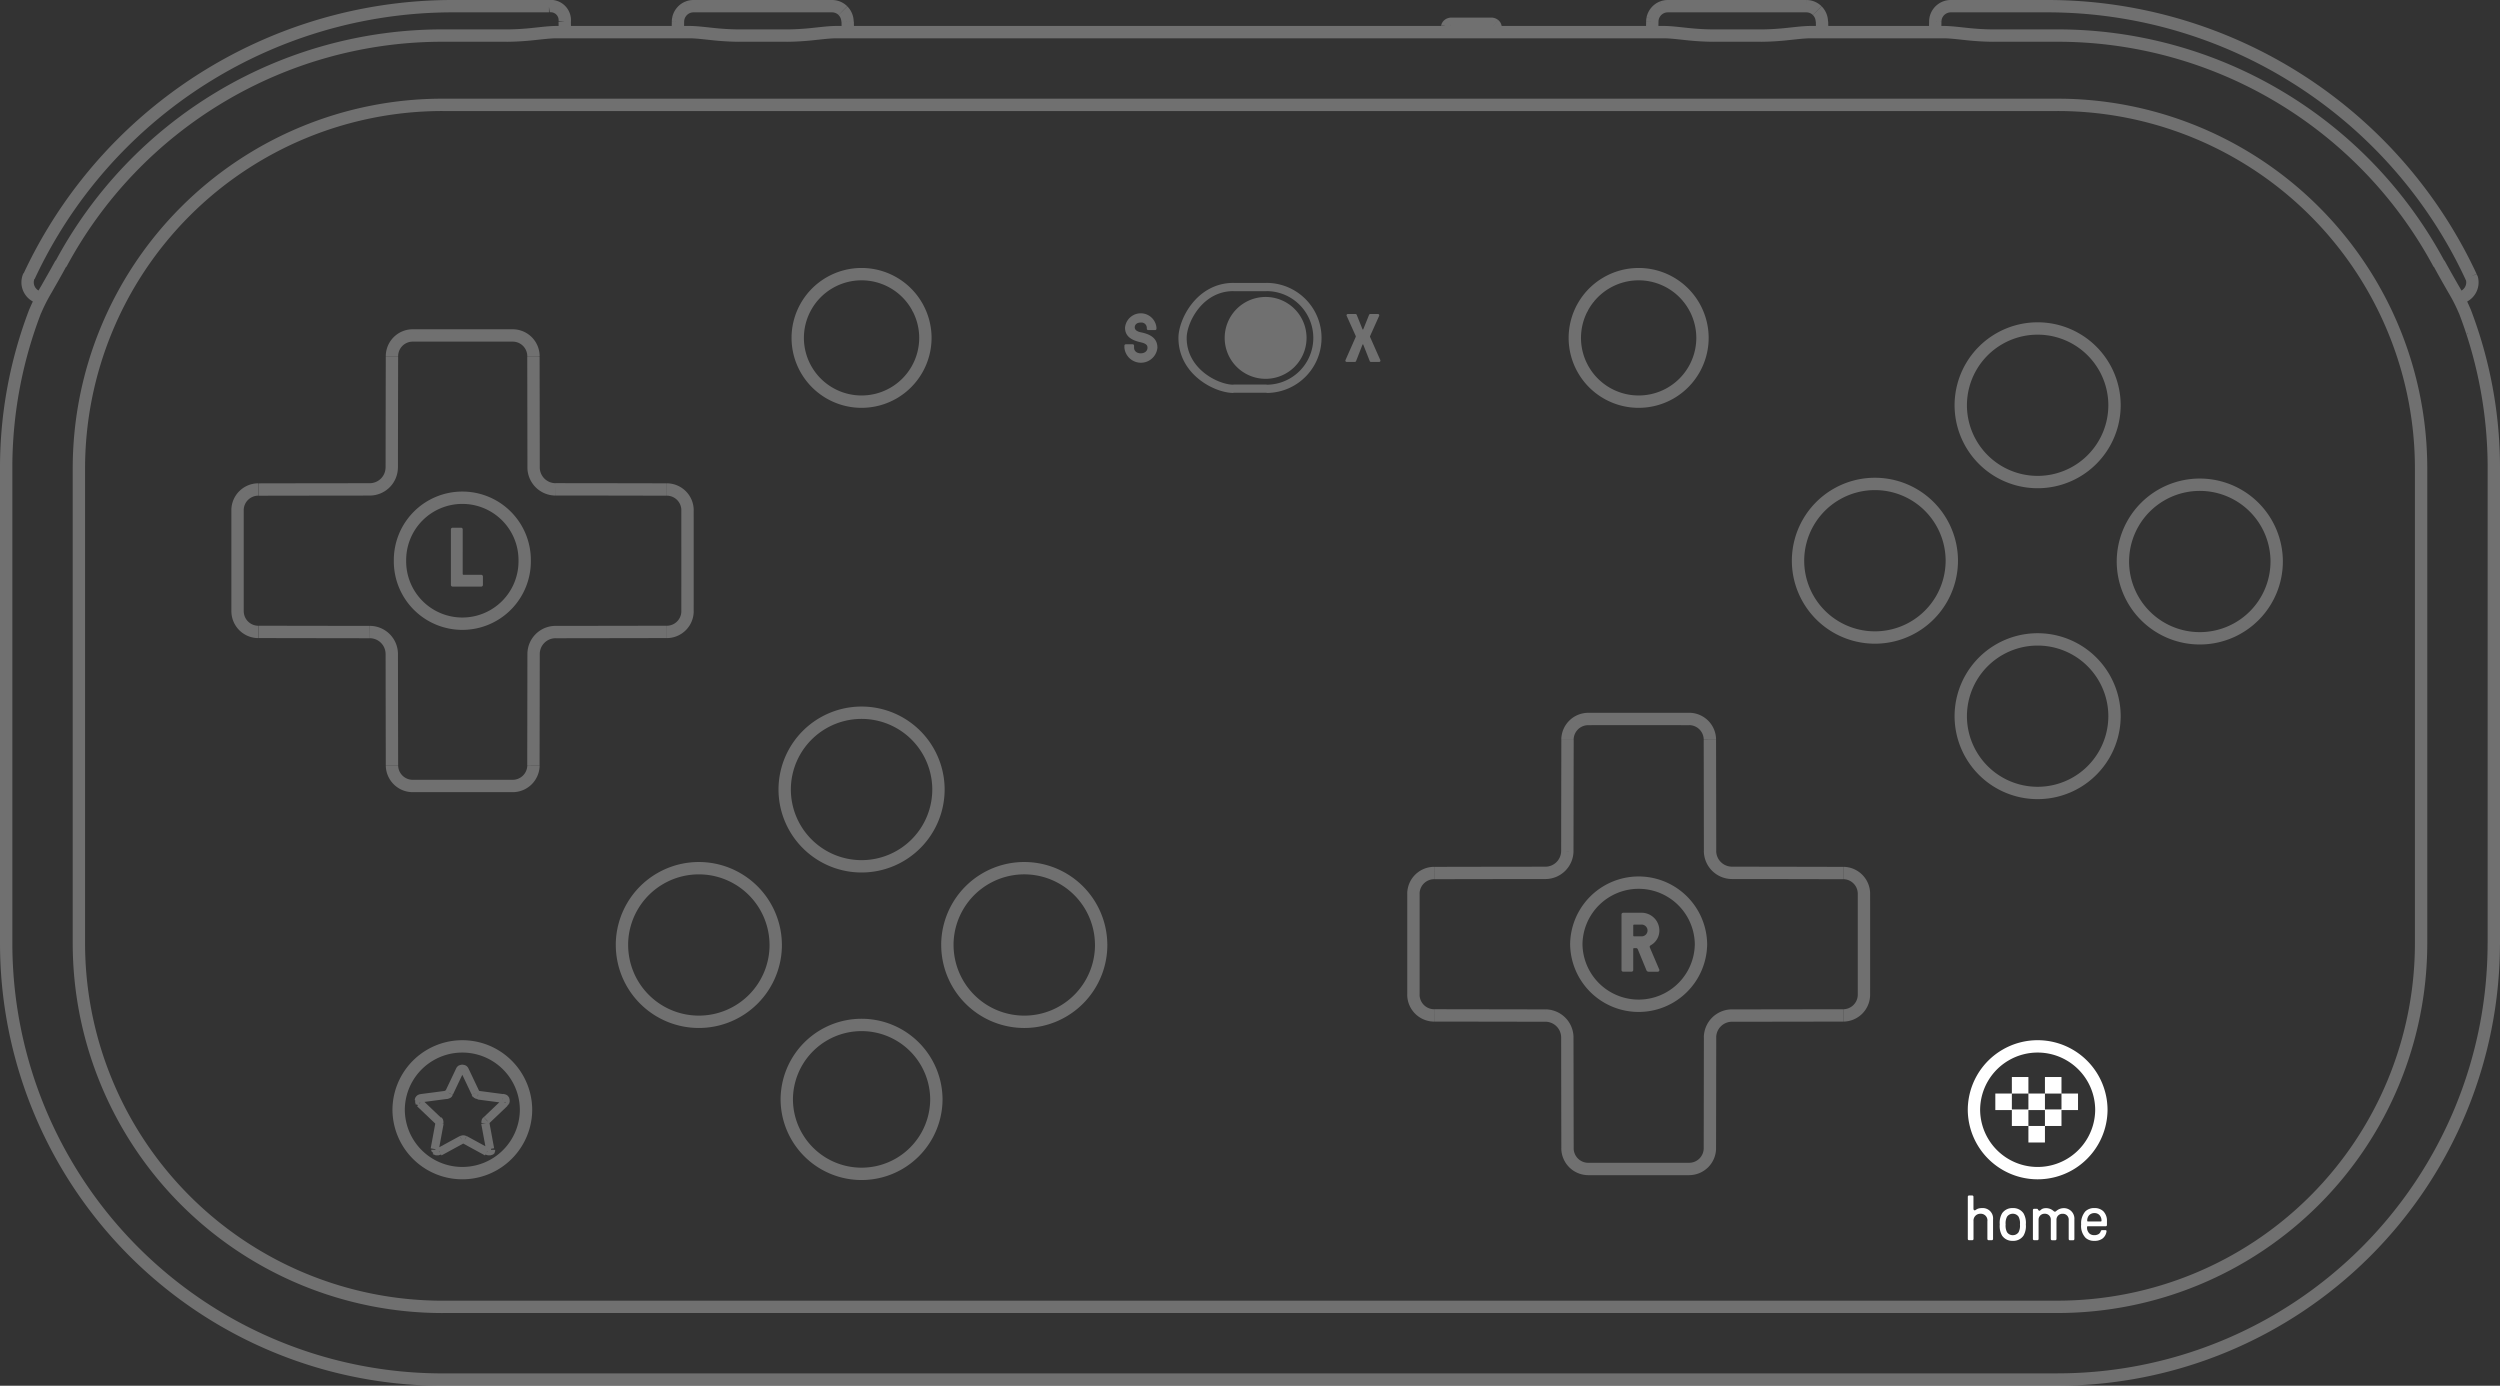 <svg xmlns="http://www.w3.org/2000/svg" width="303.52" height="168.239" viewBox="0 0 303.52 168.239"><rect x="0" y="0" width="303.52" height="168.239" fill="#333333" stroke="none"/><path fill="#fff" d="M239.06 150.573h.387a.153.153 0 0 0 .153-.153v-2.173a.824.824 0 0 1 .842-.888.809.809 0 0 1 .842.926v2.135a.153.153 0 0 0 .153.153h.383a.153.153 0 0 0 .153-.153v-2.38a1.252 1.252 0 0 0-1.326-1.37c-.673 0-.742.275-.9.275-.1 0-.153-.069-.153-.245v-1.408a.153.153 0 0 0-.147-.152h-.387a.153.153 0 0 0-.153.153v5.126a.153.153 0 0 0 .153.154zm5.31.077a1.489 1.489 0 0 0 1.3-.635 2.292 2.292 0 0 0 .283-1.354 2.292 2.292 0 0 0-.283-1.354 1.489 1.489 0 0 0-1.3-.635 1.489 1.489 0 0 0-1.3.635 2.292 2.292 0 0 0-.283 1.354 2.292 2.292 0 0 0 .283 1.354 1.489 1.489 0 0 0 1.3.634zm0-.689a.829.829 0 0 1-.7-.36 1.707 1.707 0 0 1-.168-.941 1.707 1.707 0 0 1 .168-.941.829.829 0 0 1 .7-.36.829.829 0 0 1 .7.36 1.707 1.707 0 0 1 .168.941 1.707 1.707 0 0 1-.168.941.829.829 0 0 1-.7.359zm2.594.612h.383a.153.153 0 0 0 .153-.153v-2.334a.712.712 0 0 1 .742-.727.705.705 0 0 1 .742.765v2.3a.153.153 0 0 0 .153.153h.383a.153.153 0 0 0 .153-.153v-2.334a.712.712 0 0 1 .742-.727.705.705 0 0 1 .742.765v2.3a.153.153 0 0 0 .153.153h.383a.153.153 0 0 0 .153-.153v-2.38a1.272 1.272 0 0 0-1.278-1.37 1.381 1.381 0 0 0-.933.36.236.236 0 0 1-.153.069.236.236 0 0 1-.153-.069 1.351 1.351 0 0 0-.9-.36c-.635 0-.658.314-.834.314-.061 0-.122-.054-.191-.176a.109.109 0 0 0-.107-.061h-.333a.153.153 0 0 0-.153.153v3.52a.153.153 0 0 0 .153.145zm7.307.077a1.6 1.6 0 0 0 .976-.27 1.286 1.286 0 0 0 .5-.88.122.122 0 0 0-.13-.153h-.39a.173.173 0 0 0-.176.13.649.649 0 0 1-.23.329.981.981 0 0 1-.559.153.871.871 0 0 1-.559-.176.966.966 0 0 1-.314-.826.072.072 0 0 1 .077-.077h2.181a.153.153 0 0 0 .153-.153v-.459a1.645 1.645 0 0 0-.436-1.209 1.5 1.5 0 0 0-1.079-.39 1.514 1.514 0 0 0-1.117.413 2.214 2.214 0 0 0-.5 1.576 2.08 2.08 0 0 0 .551 1.637 1.506 1.506 0 0 0 1.052.354zm-.788-2.357a.072.072 0 0 1-.077-.077.949.949 0 0 1 .252-.7.873.873 0 0 1 .627-.237.8.8 0 0 1 .6.237.949.949 0 0 1 .253.7.072.072 0 0 1-.077.077z"/><path fill="none" stroke="#fff" stroke-linejoin="bevel" stroke-width="1.5" d="M255.123 134.774a7.735 7.735 0 1 0-15.47 0M239.653 134.693a7.735 7.735 0 0 0 15.47 0"/><g fill="#fff"><path d="M246.265 132.764h2.007v2.007h-2.007zM242.249 132.764h2.007v2.007h-2.007zM250.281 132.764h2.007v2.007h-2.007zM244.256 134.693h2.009v2.009h-2.009zM246.265 136.701h2.007v2.007h-2.007zM248.272 134.693h2.009v2.009h-2.009zM244.256 130.759h2.009v2.009h-2.009zM248.272 130.759h2.009v2.009h-2.009z"/></g><g opacity=".3"><path fill="#fff" fill-rule="evenodd" d="M139.315 42.216c0 .391-.324.68-.824.68s-.806-.3-.806-.68v-.251a.166.166 0 0 0-.167-.165h-.839a.166.166 0 0 0-.167.165v.251a2.013 2.013 0 0 0 4.008 0c0-1.157-.856-1.641-2.012-1.872-.431-.084-.74-.282-.74-.6 0-.333.259-.583.724-.583a.658.658 0 0 1 .74.623v.125a.166.166 0 0 0 .167.165h.839a.166.166 0 0 0 .167-.165v-.125a1.916 1.916 0 0 0-3.817 0c0 1.075.822 1.529 1.862 1.763.624.143.865.312.865.669z"/><path fill="none" stroke="#fff" stroke-linejoin="bevel" stroke-width="1.5" d="M191.376 114.626a7.569 7.569 0 0 0 15.137 0M66.637.75a1.713 1.713 0 0 1 1.927 1.859M102.915 2.608l.024 1.293M84.74.75h16.315M84.2.75h.552M84.202.75a1.936 1.936 0 0 0-.69.127M82.349 2.265a1.982 1.982 0 0 0-.038.343M202.47.75h13.875M221.229 3.901l-.022-1.293M200.64 2.265a2.155 2.155 0 0 0-.037.343M202.491.75a1.95 1.95 0 0 0-.69.127M297.012 27.991A56.762 56.762 0 0 0 252.492.886M252.492.885Q250.514.75 248.529.75M248.529.75h-6.163M236.835.75h5.676M234.996 2.265a1.821 1.821 0 0 0-.037.343M234.936 3.901l.023-1.293M298.523 36.155l-.053.007M299.994 33.563a56.314 56.314 0 0 0-2.982-5.57M51.028.886A56.765 56.765 0 0 0 6.506 27.991M54.989.75q-1.983 0-3.961.135M54.989.75h6.164M61.008.75h5.64M68.582 3.901l-.022-1.293M4.997 36.155l.052.007M4.676 36.084a1.9 1.9 0 0 0 .321.072M6.506 27.992a56.339 56.339 0 0 0-2.98 5.57M64.762 43.269c.01 4.487.018 11.245.022 13.5M64.781 79.384c-.005 4.514-.017 11.26-.022 13.5M67.438 59.41c4.517 0 11.261.017 13.5.02M31.395 59.435c4.486-.01 11.245-.017 13.5-.02M83.472 61.955a2.525 2.525 0 0 0-2.519-2.527M48.563 68.066a7.569 7.569 0 1 0 15.137 0M63.7 68.085a7.569 7.569 0 1 0-15.137 0M28.842 74.194a2.525 2.525 0 0 0 2.519 2.527M80.941 76.717c-4.486.01-11.245.018-13.5.022M44.897 76.739c-4.516-.005-11.261-.018-13.5-.022M67.449 76.736a2.669 2.669 0 0 0-2.667 2.651M62.243 95.425a2.525 2.525 0 0 0 2.524-2.519M62.266 95.422H49.989M47.588 92.906a2.522 2.522 0 0 0 2.524 2.519M47.564 56.769c.005-4.516.017-11.261.023-13.5M47.565 79.403a2.671 2.671 0 0 0-2.652-2.667M47.588 92.887c-.01-4.487-.02-11.245-.023-13.5M50.112 40.726a2.522 2.522 0 0 0-2.524 2.517M62.266 40.727H49.989M64.767 43.243a2.524 2.524 0 0 0-2.524-2.517M64.782 56.764a2.675 2.675 0 0 0 2.652 2.651M44.892 59.415a2.673 2.673 0 0 0 2.667-2.651M31.357 59.428a2.525 2.525 0 0 0-2.519 2.527M28.841 61.941v12.274M80.953 76.721a2.525 2.525 0 0 0 2.519-2.527M83.468 74.214c.005-4.091 0-10.228 0-12.274M190.286 103.322c.005-4.516.018-11.261.023-13.506M190.309 139.44c-.012-4.487-.02-11.248-.023-13.506M174.135 105.995c4.486-.013 11.244-.02 13.5-.023M210.253 105.972c4.518 0 11.261.018 13.506.023M207.615 125.934c-.005 4.516-.017 11.261-.022 13.506M207.593 89.821c.01 4.486.02 11.243.022 13.5M187.637 123.299c-4.516-.007-11.261-.02-13.506-.022M223.756 123.279l-13.5.022M171.599 120.757a2.529 2.529 0 0 0 2.519 2.524M206.513 114.642a7.569 7.569 0 0 0-15.137 0M226.299 108.515a2.521 2.521 0 0 0-2.519-2.524M226.298 120.768c.005-4.093 0-10.233 0-12.277M223.78 123.281a2.527 2.527 0 0 0 2.519-2.524M210.261 123.296a2.673 2.673 0 0 0-2.651 2.652M205.071 141.923a2.527 2.527 0 0 0 2.524-2.52M205.084 141.925h-12.277M190.305 139.403a2.526 2.526 0 0 0 2.524 2.52M190.287 125.947a2.671 2.671 0 0 0-2.652-2.651M207.61 103.302a2.674 2.674 0 0 0 2.651 2.669M207.595 89.803a2.525 2.525 0 0 0-2.524-2.517M192.807 87.292c4.091-.007 10.23 0 12.277 0M192.828 87.291a2.524 2.524 0 0 0-2.524 2.517M187.62 105.974a2.672 2.672 0 0 0 2.667-2.651M174.118 105.991a2.524 2.524 0 0 0-2.519 2.524M171.603 108.492v12.277M112.35 41.034a7.75 7.75 0 0 0-15.5 0M96.85 41.014a7.75 7.75 0 0 0 15.5 0M206.695 41.034a7.75 7.75 0 1 0-15.5 0M191.195 41.014a7.75 7.75 0 0 0 15.5 0M113.683 133.518a9.082 9.082 0 0 0-18.164 0M95.534 133.513h.11M95.519 133.433a9.082 9.082 0 0 0 18.164 0M95.534 95.758h.11M249.791 167.489H53.727M236.965 68.088a9.335 9.335 0 1 0-18.67 0M218.295 68.064a9.335 9.335 0 1 0 18.67 0M249.791 12.731H53.727M9.578 56.678v58.023M53.727 158.659h196.064M293.94 114.701V56.678M296.121 32.052a52.56 52.56 0 0 0-46.33-27.734M293.94 56.881a44.149 44.149 0 0 0-44.149-44.151M302.77 56.783a52.974 52.974 0 0 0-3.545-19.053M178.737 3.901h-77.303M83.739 3.901H67.531M241.974 4.318h7.945M235.989 3.901h-16.21M202.022 3.901h-23.42M67.551 3.901c-.774 0-1.695.117-2.716.222a31.915 31.915 0 0 1-3.308.2M61.546 4.318h-7.947M4.293 37.73A52.971 52.971 0 0 0 .75 56.783M53.727 12.73A44.155 44.155 0 0 0 9.578 56.881M53.73 4.318A52.559 52.559 0 0 0 7.4 32.052M7.397 31.976c-.592 1.1-1.2 2.148-1.745 3.11a21.6 21.6 0 0 0-1.359 2.666M.75 114.701V56.678M9.578 114.515a44.155 44.155 0 0 0 44.149 44.149M249.791 158.66a44.149 44.149 0 0 0 44.149-44.145M249.791 167.487a52.977 52.977 0 0 0 52.974-52.972M302.77 114.701V56.678M299.226 37.753a21.169 21.169 0 0 0-1.359-2.666c-.548-.963-1.152-2.007-1.745-3.11M.75 114.515a52.976 52.976 0 0 0 52.977 52.977M89.729 4.322a31.918 31.918 0 0 1-3.309-.2c-1.02-.105-1.942-.222-2.714-.222M95.518 4.318h-5.803M101.526 3.901c-.772 0-1.693.117-2.714.222a31.94 31.94 0 0 1-3.307.2M241.992 4.322a31.976 31.976 0 0 1-3.309-.2c-1.019-.105-1.942-.222-2.714-.222M219.811 3.901c-.772 0-1.695.117-2.714.222a31.975 31.975 0 0 1-3.309.2M213.803 4.318h-5.801M208.016 4.322a31.89 31.89 0 0 1-3.309-.2c-1.019-.105-1.942-.222-2.714-.222M256.719 49.215a9.334 9.334 0 0 0-18.668 0M238.051 49.191a9.334 9.334 0 1 0 18.668 0M276.407 68.088a9.335 9.335 0 0 0-18.669 0M257.738 68.064a9.335 9.335 0 1 0 18.669 0M256.719 86.962a9.334 9.334 0 0 0-18.668 0M238.051 86.938a9.334 9.334 0 1 0 18.668 0M113.936 95.769a9.335 9.335 0 0 0-18.669 0M95.267 95.746a9.335 9.335 0 1 0 18.669 0M94.177 114.643a9.334 9.334 0 0 0-18.667 0M75.513 114.623a9.334 9.334 0 1 0 18.667 0M133.687 114.643a9.335 9.335 0 0 0-18.669 0M115.021 114.623a9.335 9.335 0 1 0 18.669 0M102.332 1.288a1.878 1.878 0 0 0-1.305-.538M102.894 2.607a1.9 1.9 0 0 0-.553-1.305M82.311 2.608l-.021 1.293M83.514.877a1.9 1.9 0 0 0-1.165 1.389M216.33.75h2.992M220.621 1.288a1.875 1.875 0 0 0-1.3-.538M221.186 2.609a1.893 1.893 0 0 0-.555-1.307M201.803.877a1.9 1.9 0 0 0-1.165 1.389M200.604 2.608l-.022 1.293M236.847.75a1.889 1.889 0 0 0-1.854 1.516M298.523 36.16a1.893 1.893 0 0 0 1.554-2.464M299.994 33.563c.007.017.057.134.084.212M3.526 33.484a1.891 1.891 0 0 0 1.15 2.6M111.462 37.467l-.06-.115M97.746 37.426l-.018.037M205.822 37.468l-.045-.087M204.992 36.197l-.043-.054M192.949 36.144l-.043.054M192.126 37.381l-.045.087M299.827 39.866a.528.528 0 0 0-.087-.028M63.865 134.774a7.734 7.734 0 1 0-15.468 0M48.397 134.693a7.734 7.734 0 0 0 15.468 0"/><path fill="none" stroke="#fff" stroke-linejoin="bevel" d="M56.25 129.772h-.01l-.01-.005H56.023l-.01.005h-.01m1.73 2.918v.012m-1.314-2.781l1.314 2.769m-1.9-2.769l.005-.012.005-.008.007-.01.005-.01.007-.01.007-.007.008-.012.007-.007.007-.007.008-.008.007-.01.01-.007.008-.005.008-.008.008-.008h.01l.008-.007.01-.007h.012l.008-.005h.022l.01-.007h.022l.012-.005H56.196l.012.005h.022l.01.007h.022l.01.005h.01l.01.007.008.007h.01l.01.008.007.008.008.005.01.007.008.01.007.008.007.007.008.007.007.012.007.007.007.01.007.01.005.01.005.008.007.012m-1.9 2.769l1.315-2.769m-1.638 3.01h.032l.013-.005h.039l.013-.007H54.324l.007-.005h.032l.005-.005h.01l.005-.005h.012v-.007h.005l.005-.005h.005v-.005h.005l.008-.01.008-.01.007-.008.01-.01.007-.013.007-.008.008-.013.007-.012.008-.01.005-.013.007-.012.008-.015m6.547.635v.013m-3.01-.408l3.01.394m-3.333-.635l.008.015.007.012.005.013.008.01.007.012.008.013.007.008.008.013.008.01.007.008.008.01.008.01h0v.005h.005l.005.005h0v.007h.012l.005.005h.012v.005h.029l.005.005h.031l.013.007h.039l.013.005h.032m-3.859 0v.012m-3.01.383l3.01-.394m-3.221.953h-.01v-.007h-.005v-.005l-.005-.008h0v-.007h-.005v-.01h0v-.007h0v-.029h0v-.007h0v-.019h0v-.019h0v-.014h0V133.682h0v-.029l.005-.01v-.044l.005-.01.005-.013v-.007l.005-.012.005-.01.005-.012.007-.007.007-.01.005-.01.008-.008.007-.008.008-.008.008-.01.007-.008.008-.007.008-.01.01-.007.008-.005.01-.007.01-.007.008-.008h.012l.01-.007.01-.007h.022l.012-.005.012-.007H51.192m2.009 2.672l-2.22-2.114m2.353 2.489V136.225h0v-.033h0v-.026h0v-.019h0v-.007l-.005-.01-.007-.012-.007-.01-.008-.01-.007-.012-.007-.01-.008-.01-.008-.008-.01-.01-.008-.013-.01-.008-.022-.02m-.445 3.5l.578-3.125m-.075 3.366l-.01.007h-.01l-.01.007h-.01l-.01.007H52.932l-.008-.007h-.012l-.008-.007h-.015 0-.005 0-.005 0l-.005-.005h-.005 0-.005v-.007h0v-.005h0v-.01h0v-.005h0v-.007h0v-.007h0v-.007h0v-.007h0v-.007h0v-.012h0v-.005h0V139.593h0m3.189-1.223l-2.686 1.464m3.06-1.464l-.013-.005-.013-.005-.012-.007h-.012l-.012-.005-.013-.007H56.192h0-.062l-.013.007-.012.005h-.012l-.012.007-.013.005-.012.005m3.059 1.464l-2.684-1.464m3.187 1.223h0V139.671h0v.005h0v.012h0v.007h0v.007h0v.007h0v.007h0v.007h0v.005h0v.01h0v.005h0l-.005.007h0-.005 0-.005l-.005.005h0-.005 0-.01 0-.01l-.008.007h-.01l-.01.007H59.244l-.01-.007h-.01l-.01-.007h-.01l-.01-.007m-.272-3.376l.578 3.125m-.445-3.5l-.022.02-.008.008-.01.013-.01.01-.008.008-.008.01-.007.01-.007.012-.008.01-.007.01-.007.012-.005.01v.007h0v.019h0v.026h0v.033h0V136.361m2.353-2.489l-2.219 2.114m2.009-2.672h.062l.012.007.01.005h.023l.01.007.01.007h.01l.01.008.01.007.01.007.008.005.01.007.008.01.008.007.007.008.01.01.007.008.007.008.008.008.005.01.007.01.007.007.005.012.005.01.005.012.007.007v.013l.005.01v.083h0v.069h0v.014h0v.019h0v.019h0v.007h0v.029h0v.007h0v.01h-.005v.007h0l-.005.008v.005h-.005l-.005.007h0-.007m-5.442-3.953v-.01m-1.386 2.857l1.315-2.771m-1.315 2.759v.012m6.547.637h.035l.013.005h.01l.013.007h.01l.013.007h.012l.01.007.01.005.012.007.01.007.01.005.01.007.01.01.01.007.007.008.01.01.008.008.008.008.008.012.007.01.007.01.008.008.007.012.007.008.005.013.005.012.005.01v.012l.005.01v.025m-3.306-.659l3.01.4m-3.333-.637l.008.015.007.012.005.012.008.012.007.013.008.012.007.01.008.01.008.012.007.01.008.007.008.012h0v.005h0l.005.007h.005v.005h.082l.012.007.013.005h.026l.013.005h.045m-1.636-3.012l1.314 2.771m-1.314-2.781v.01m-2.223 3.012h.045l.013-.005h.026l.013-.005.012-.007H54.354v-.005h.01v-.007h.005v-.005h.005l.008-.012.008-.007.007-.01.01-.012.007-.01.007-.01.008-.012.007-.013.008-.012.005-.012.007-.012.008-.015m-3.333.637l3.01-.4m-3.01.383v.013m0 0H51.095l-.013.005h-.01l-.013.007h-.012l-.01.007h-.013l-.01.007-.01.005-.012.007-.01.007-.01.005-.01.007-.01.01-.01.007-.007.008-.01.01-.008.008-.008.008-.008.012-.007.01-.007.01-.008.008-.007.012-.005.008-.007.013-.005.012-.005.01v.012l-.005.01v.025"/><path fill="#fff" fill-rule="evenodd" d="M56.177 64.268a.2.2 0 0 0-.2-.2h-1.029a.206.206 0 0 0-.206.2v6.75a.206.206 0 0 0 .206.2h3.476a.205.205 0 0 0 .206-.2v-1.024a.205.205 0 0 0-.206-.206h-2.148a.1.1 0 0 1-.1-.1zM198.653 115.113a.2.2 0 0 1 .186.134l1.043 2.527a.289.289 0 0 0 .3.2h1.055a.2.2 0 0 0 .194-.306l-1.095-2.559c-.072-.152-.082-.234.062-.338a2.033 2.033 0 0 0 1.063-1.808 2.161 2.161 0 0 0-2.148-2.148h-2.25a.205.205 0 0 0-.2.206v6.749a.2.2 0 0 0 .2.2h1.023a.2.2 0 0 0 .2-.2v-2.555a.1.1 0 0 1 .1-.105zm.655-2.863a.726.726 0 0 1 .717.717.718.718 0 0 1-.717.715h-.919a.1.1 0 0 1-.1-.1v-1.227a.1.1 0 0 1 .1-.1zM165.415 41.848a.053.053 0 0 1 .1 0l.774 1.972a.171.171 0 0 0 .174.124h.981a.158.158 0 0 0 .134-.231l-1.222-2.764a.175.175 0 0 1 0-.181l1.08-2.413a.159.159 0 0 0-.132-.232h-.939c-.075 0-.117.035-.159.125l-.69 1.721a.052.052 0 0 1-.1 0l-.69-1.721c-.04-.09-.082-.125-.157-.125h-.936a.159.159 0 0 0-.134.232l1.081 2.4a.181.181 0 0 1 0 .184l-1.223 2.771a.158.158 0 0 0 .134.231h.981a.173.173 0 0 0 .176-.124z"/><path fill="none" stroke="#fff" stroke-linejoin="bevel" stroke-width="1.5" d="M176.226 2.884h3.97M181.59 3.609l-.007-.297M175.701 3.234a.4.4 0 0 0-.01.079M176.231 2.884a.639.639 0 0 0-.2.028M180.19 2.884h.854M181.417 3.008a.62.62 0 0 0-.374-.124M181.574 3.313a.394.394 0 0 0-.157-.3M176.034 2.913a.473.473 0 0 0-.334.321M175.691 3.312l-.007.297"/><path fill="none" stroke="#fff" stroke-linejoin="bevel" d="M153.764 34.845a6.181 6.181 0 1 1 0 12.363M153.777 34.852h-4.036M149.752 34.845c-4.12 0-6.18 4.12-6.18 6.182 0 4.12 4.12 6.18 6.18 6.18M149.741 47.184h4.036"/><path fill="#fff" d="M153.656 36.053a4.97 4.97 0 1 0 4.97 4.97 4.97 4.97 0 0 0-4.97-4.97z"/></g></svg>